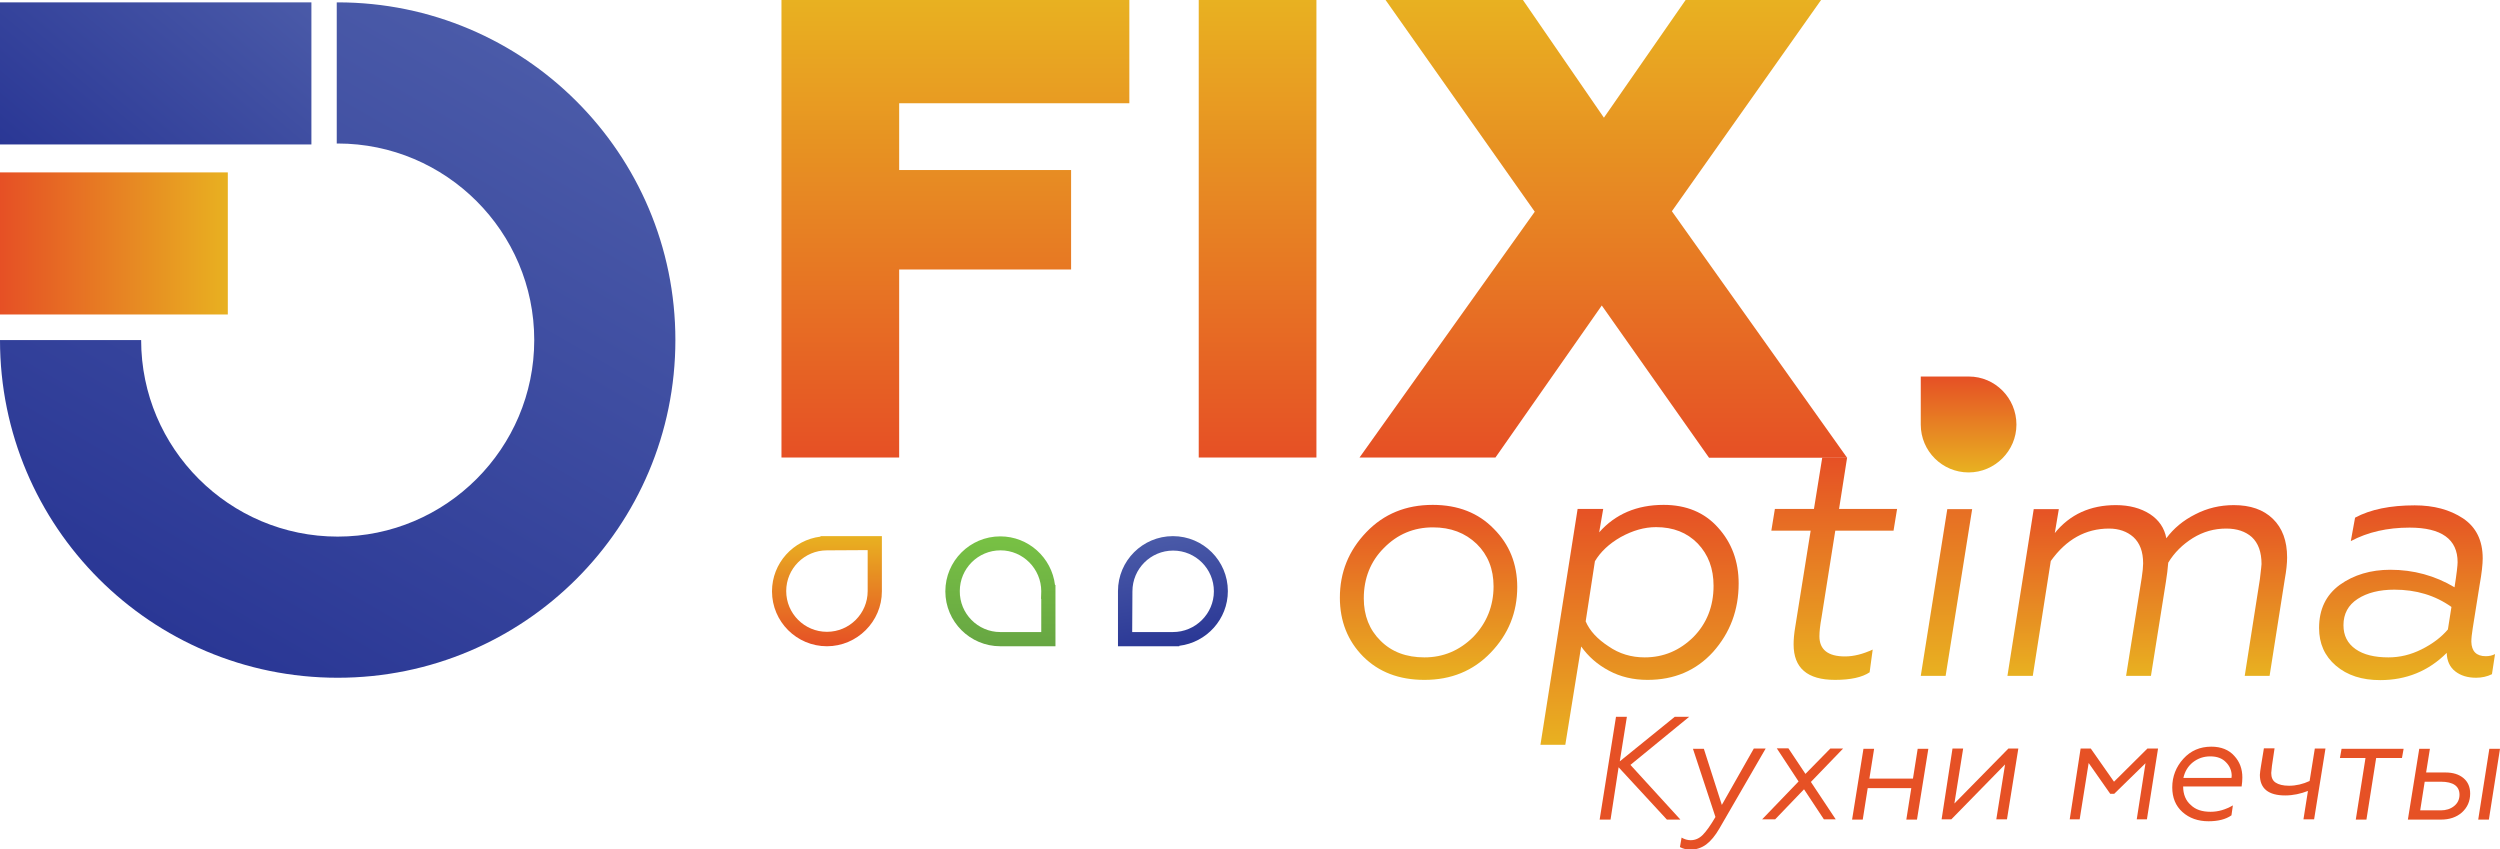 <?xml version="1.0" encoding="utf-8"?>
<!-- Generator: Adobe Illustrator 24.1.2, SVG Export Plug-In . SVG Version: 6.00 Build 0)  -->
<svg version="1.1" id="Layer_1" xmlns="http://www.w3.org/2000/svg" xmlns:xlink="http://www.w3.org/1999/xlink" x="0px" y="0px"
	 viewBox="0 0 1055.7 358.7" style="enable-background:new 0 0 1055.7 358.7;" xml:space="preserve">
<style type="text/css">
	.st0{fill:url(#SVGID_1_);}
	.st1{fill:url(#SVGID_2_);}
	.st2{fill:url(#SVGID_3_);}
	.st3{fill:url(#SVGID_4_);}
	.st4{fill:url(#SVGID_5_);}
	.st5{fill:url(#SVGID_6_);}
	.st6{fill:url(#SVGID_7_);}
	.st7{fill:url(#SVGID_8_);}
	.st8{fill:url(#SVGID_9_);}
	.st9{fill:url(#SVGID_10_);}
	.st10{fill:url(#SVGID_11_);}
	.st11{fill:url(#SVGID_12_);}
	.st12{fill:url(#SVGID_13_);}
	.st13{fill:url(#SVGID_14_);}
	.st14{fill:url(#SVGID_15_);}
	.st15{fill:url(#SVGID_16_);}
	.st16{fill:#E65125;}
</style>
<g>
	<g>
		<linearGradient id="SVGID_1_" gradientUnits="userSpaceOnUse" x1="107.719" y1="-18.978" x2="23.829" y2="80.999">
			<stop  offset="4.975124e-03" style="stop-color:#4A5AA8"/>
			<stop  offset="1" style="stop-color:#2A3795"/>
		</linearGradient>
		<rect y="1" class="st0" width="131.5" height="60"/>
	</g>
	<g>
		<linearGradient id="SVGID_2_" gradientUnits="userSpaceOnUse" x1="0" y1="102.787" x2="96.212" y2="102.787">
			<stop  offset="0" style="stop-color:#E65025"/>
			<stop  offset="1" style="stop-color:#E8B121"/>
		</linearGradient>
		<rect y="72.8" class="st1" width="96.2" height="60"/>
	</g>
	<linearGradient id="SVGID_3_" gradientUnits="userSpaceOnUse" x1="222.18" y1="24.881" x2="79.566" y2="271.896">
		<stop  offset="4.975124e-03" style="stop-color:#4A5AA8"/>
		<stop  offset="1" style="stop-color:#2A3795"/>
	</linearGradient>
	<path class="st2" d="M142.6,1c-0.1,0-0.3,0-0.4,0v59.6c0.1,0,0.3,0,0.4,0c45.7,0,83,37.2,83,83c0,45.7-37.2,83-83,83
		c-45.7,0-83-37.2-83-83H0c0,78.8,63.8,142.6,142.6,142.6s142.6-63.8,142.6-142.6S221.3,1,142.6,1z"/>
	<g>
		<linearGradient id="SVGID_4_" gradientUnits="userSpaceOnUse" x1="403.479" y1="193.245" x2="403.479" y2="-9.094947e-13">
			<stop  offset="0" style="stop-color:#E65025"/>
			<stop  offset="1" style="stop-color:#E8B121"/>
		</linearGradient>
		<path class="st3" d="M379.7,193.2H330V0h146.9v43.6h-97.2v28.2h72.6v42h-72.6V193.2z"/>
		<linearGradient id="SVGID_5_" gradientUnits="userSpaceOnUse" x1="531.018" y1="193.245" x2="531.018" y2="-9.094947e-13">
			<stop  offset="0" style="stop-color:#E65025"/>
			<stop  offset="1" style="stop-color:#E8B121"/>
		</linearGradient>
		<path class="st4" d="M555.9,193.2h-49.7V0h49.7V193.2z"/>
		<linearGradient id="SVGID_6_" gradientUnits="userSpaceOnUse" x1="677.054" y1="193.245" x2="677.054" y2="-9.094947e-13">
			<stop  offset="0" style="stop-color:#E65025"/>
			<stop  offset="1" style="stop-color:#E8B121"/>
		</linearGradient>
		<path class="st5" d="M631.5,193.2h-57.4l74-103.8L585.1,0h58l34.2,49.7L711.8,0H769L706,89.2l74,104.1h-58.3l-45.3-64.3
			L631.5,193.2z"/>
	</g>
	<g>
		<linearGradient id="SVGID_7_" gradientUnits="userSpaceOnUse" x1="603.233" y1="213.208" x2="603.233" y2="287.109">
			<stop  offset="0" style="stop-color:#E65025"/>
			<stop  offset="1" style="stop-color:#E8B121"/>
		</linearGradient>
		<path class="st6" d="M605,213.2c10.7,0,19.3,3.4,25.8,10.1c6.6,6.6,9.9,14.8,9.9,24.6c0,10.7-3.7,19.9-11.2,27.7
			c-7.4,7.7-16.7,11.5-28,11.5c-10.7,0-19.3-3.3-25.9-9.9c-6.5-6.6-9.8-14.9-9.8-24.8c0-10.7,3.7-19.9,11.2-27.7
			C584.4,217,593.7,213.2,605,213.2z M601.5,277.6c8,0,14.8-2.9,20.6-8.6c5.7-5.9,8.6-13.1,8.6-21.4c0-7.3-2.4-13.3-7.1-17.9
			c-4.9-4.7-11-7-18.5-7c-8.1,0-15,2.9-20.7,8.7c-5.6,5.6-8.5,12.7-8.5,21.3c0,7.3,2.4,13.3,7.1,17.9
			C587.7,275.3,593.9,277.6,601.5,277.6z"/>
		<linearGradient id="SVGID_8_" gradientUnits="userSpaceOnUse" x1="692.437" y1="213.208" x2="692.437" y2="314.513">
			<stop  offset="0" style="stop-color:#E65025"/>
			<stop  offset="1" style="stop-color:#E8B121"/>
		</linearGradient>
		<path class="st7" d="M702.5,213.2c9.6,0,17.3,3.2,23,9.6c5.8,6.4,8.7,14.3,8.7,23.6c0,11.2-3.6,20.8-10.8,28.9
			c-7.2,7.9-16.4,11.8-27.7,11.8c-6,0-11.5-1.3-16.3-3.9c-4.9-2.6-8.7-6-11.7-10.2l-6.7,41.5h-10.5l15.7-99.6H677l-1.7,9.9
			C682.1,217.1,691.2,213.2,702.5,213.2z M694.5,277.6c8,0,14.8-2.9,20.6-8.6c5.6-5.7,8.5-12.9,8.5-21.6c0-7.3-2.2-13.2-6.7-17.9
			c-4.5-4.6-10.3-6.9-17.6-6.9c-4.9,0-9.8,1.4-14.9,4.2c-4.9,2.8-8.5,6.2-10.9,10.2l-3.9,25.4c1.7,4,5,7.5,9.6,10.5
			C683.8,276.1,688.9,277.6,694.5,277.6z"/>
		<linearGradient id="SVGID_9_" gradientUnits="userSpaceOnUse" x1="774.574" y1="193.238" x2="774.574" y2="287.109">
			<stop  offset="0" style="stop-color:#E65025"/>
			<stop  offset="1" style="stop-color:#E8B121"/>
		</linearGradient>
		<path class="st8" d="M764.6,224.1H748l1.5-9.2H766l3.5-21.7H780l-3.4,21.7h24.5l-1.5,9.2h-24.6l-5.8,36.6c-0.6,3.3-0.9,6-0.9,8
			c0,5.6,3.6,8.5,10.8,8.5c3.7,0,7.6-1,11.7-2.9l-1.3,9.6c-3.1,2.1-8,3.2-14.6,3.2c-11.7,0-17.5-5-17.5-15c0-2,0.2-4.5,0.7-7.4
			L764.6,224.1z"/>
		<linearGradient id="SVGID_10_" gradientUnits="userSpaceOnUse" x1="824.642" y1="183.326" x2="824.642" y2="285.36">
			<stop  offset="0" style="stop-color:#E65025"/>
			<stop  offset="1" style="stop-color:#E8B121"/>
		</linearGradient>
		<path class="st9" d="M821.6,285.4h-10.5l11.2-70.4h10.5L821.6,285.4z M830.9,183.3c2,0,3.8,0.7,5.2,2.1c1.4,1.4,2.1,3.2,2.1,5.3
			c0,2.1-0.7,3.9-2.1,5.3c-1.4,1.4-3.1,2.1-5.2,2.1c-2.1,0-3.9-0.7-5.3-2.1c-1.4-1.4-2.1-3.2-2.1-5.3c0-2.1,0.7-3.9,2.1-5.3
			C827,184,828.8,183.3,830.9,183.3z"/>
		<linearGradient id="SVGID_11_" gradientUnits="userSpaceOnUse" x1="906.633" y1="213.208" x2="906.633" y2="285.36">
			<stop  offset="0" style="stop-color:#E65025"/>
			<stop  offset="1" style="stop-color:#E8B121"/>
		</linearGradient>
		<path class="st10" d="M847.7,285.4l11.1-70.4h10.6l-1.7,10.1c6.4-7.9,15-11.8,25.8-11.8c5.7,0,10.5,1.3,14.4,3.8
			c3.8,2.5,6.1,5.9,6.9,10.2c3.1-4.2,7.2-7.6,12.2-10.1c5-2.6,10.4-3.9,16.3-3.9c7,0,12.5,1.9,16.5,5.8c4,3.9,6,9.3,6,16.3
			c0,2.4-0.3,5.5-1,9.3l-6.4,40.7h-10.5l6.4-40.8c0.5-4.1,0.7-6.2,0.7-6.4c0-5.1-1.4-8.9-4.1-11.4c-2.7-2.4-6.3-3.6-10.8-3.6
			c-5.1,0-9.7,1.3-14.1,4c-4.3,2.7-7.8,6.1-10.4,10.4c-0.2,2.5-0.5,5.2-1,8.2l-6.3,39.6h-10.5l6.6-41.4c0.4-2.6,0.6-4.7,0.6-6.1
			c0-5-1.4-8.6-4.1-11.1c-2.7-2.4-6.2-3.6-10.3-3.6c-9.9,0-18.1,4.6-24.6,13.7l-7.6,48.5H847.7z"/>
		<linearGradient id="SVGID_12_" gradientUnits="userSpaceOnUse" x1="1016.464" y1="213.208" x2="1016.464" y2="287.109">
			<stop  offset="0" style="stop-color:#E65025"/>
			<stop  offset="1" style="stop-color:#E8B121"/>
		</linearGradient>
		<path class="st11" d="M1049.7,277.1c1.5,0,2.8-0.3,3.9-0.9l-1.3,8.5c-2,1-4.3,1.5-6.7,1.5c-3.6,0-6.5-0.9-8.8-2.7
			c-2.3-1.8-3.5-4.4-3.6-7.8c-7.7,7.7-17.1,11.5-28.1,11.5c-7.7,0-13.9-2-18.7-6.1c-4.8-4.1-7.1-9.4-7.1-15.9
			c0-7.9,2.9-13.9,8.7-18.2c6-4.3,13.2-6.4,21.4-6.4c9.8,0,18.9,2.5,27.1,7.4c0.9-5.7,1.3-9.3,1.3-10.6c0-9.7-6.8-14.6-20.3-14.6
			c-9.4,0-17.7,1.9-24.8,5.7l1.8-9.9c6.5-3.5,14.9-5.2,25.2-5.2c8,0,14.8,1.8,20.4,5.5c5.5,3.7,8.3,9.3,8.3,16.9
			c0,2.4-0.4,6.2-1.3,11.2l-2.9,18.2c-0.4,2.4-0.6,4.4-0.6,5.8C1043.7,275,1045.7,277.1,1049.7,277.1z M1008.6,277.6
			c4.8,0,9.4-1.1,14-3.4c4.6-2.3,8.3-5.1,11.1-8.4l1.5-9.5c-6.9-4.9-14.9-7.3-24.1-7.3c-6.3,0-11.5,1.3-15.5,3.9
			c-4,2.6-6,6.3-6,11.1c0,4.4,1.7,7.7,5.1,10.1C998.1,276.5,1002.8,277.6,1008.6,277.6z"/>
	</g>
	<g>
		<linearGradient id="SVGID_13_" gradientUnits="userSpaceOnUse" x1="349.165" y1="272.879" x2="349.165" y2="226.44">
			<stop  offset="0" style="stop-color:#E65025"/>
			<stop  offset="1" style="stop-color:#E8B121"/>
		</linearGradient>
		<path class="st12" d="M349.2,272.9c-12.8,0-23.2-10.4-23.2-23.2c0-11.9,9-21.7,20.5-23.1v-0.2l2.5,0c0.1,0,0.2,0,0.2,0l0,0l0.2,0
			h23l0,23.3C372.4,262.5,361.9,272.9,349.2,272.9z M349.2,232.4c-9.5,0-17.2,7.7-17.2,17.2c0,9.5,7.7,17.2,17.2,17.2
			c9.5,0,17.2-7.7,17.2-17.2l0-17.3L349.2,232.4C349.2,232.4,349.2,232.4,349.2,232.4z"/>
	</g>
	
		<linearGradient id="SVGID_14_" gradientUnits="userSpaceOnUse" x1="289.963" y1="-190.28" x2="289.963" y2="-149.841" gradientTransform="matrix(1 0 0 1 541.35 349.271)">
		<stop  offset="0" style="stop-color:#E65025"/>
		<stop  offset="1" style="stop-color:#E8B121"/>
	</linearGradient>
	<path class="st13" d="M831.4,159L831.4,159l-20.3,0v20h0c0,0.1,0,0.2,0,0.3c0,11.2,9.1,20.2,20.2,20.2s20.2-9.1,20.2-20.2
		C851.5,168.1,842.5,159,831.4,159z"/>
	<g>
		<linearGradient id="SVGID_15_" gradientUnits="userSpaceOnUse" x1="422.464" y1="226.44" x2="422.464" y2="272.879">
			<stop  offset="4.975124e-03" style="stop-color:#78C144"/>
			<stop  offset="1" style="stop-color:#67A643"/>
		</linearGradient>
		<path class="st14" d="M445.7,272.9l-23.3,0c-12.8,0-23.2-10.4-23.2-23.2c0-12.8,10.4-23.2,23.2-23.2c11.9,0,21.7,9,23.1,20.5h0.2
			l0,2.5c0,0.1,0,0.2,0,0.2l0,0l0,0.2V272.9z M422.4,266.9l17.3,0v-14h-0.1l0.1-3.2c0-9.5-7.7-17.3-17.2-17.3s-17.2,7.7-17.2,17.2
			C405.2,259.1,412.9,266.9,422.4,266.9z"/>
	</g>
	<g>
		<linearGradient id="SVGID_16_" gradientUnits="userSpaceOnUse" x1="489.502" y1="227.11" x2="497.587" y2="272.961">
			<stop  offset="4.975124e-03" style="stop-color:#4A5AA8"/>
			<stop  offset="1" style="stop-color:#2A3795"/>
		</linearGradient>
		<path class="st15" d="M495.3,272.9h-23.2l0-23.3c0-12.8,10.4-23.2,23.2-23.2c12.8,0,23.2,10.4,23.2,23.2c0,11.9-9,21.7-20.5,23.1
			v0.2l-2.5,0C495.5,272.9,495.4,272.9,495.3,272.9z M478.1,266.9l17.2,0c0,0,0,0,0,0c9.5,0,17.3-7.7,17.3-17.2
			c0-9.5-7.7-17.2-17.2-17.2c-9.5,0-17.2,7.7-17.2,17.2L478.1,266.9z"/>
	</g>
</g>
<g>
	<path class="st16" d="M682.4,302.7h4.6l-3,18.8l23.2-18.8h6.1L688.5,323l21.1,23.1h-5.7L683.5,324l-3.4,22.1h-4.6L682.4,302.7z"/>
	<path class="st16" d="M740.6,316.1h5l-19.5,33.7c-1.8,3.1-3.6,5.3-5.6,6.8c-1.9,1.4-4.2,2.2-6.6,2.2c-1.7,0-3.2-0.4-4.5-1.1l0.7-4
		c1.2,0.7,2.5,1.1,3.8,1.1c1.9,0,3.6-0.7,5.1-2.2c1.5-1.5,3.3-4,5.4-7.6l-9.5-28.8h4.6l7.6,23.7L740.6,316.1z"/>
	<path class="st16" d="M772.9,316.1h5.4l-13.6,14.1l10.5,15.8h-5l-8.4-12.7l-12.2,12.7h-5.5l15.4-16l-9.2-14h4.9l7.2,10.8
		L772.9,316.1z"/>
	<path class="st16" d="M786.6,346.1h-4.5l4.8-29.9h4.5l-2,12.6h18.4l2-12.6h4.5l-4.8,29.9h-4.5l2.1-13.3h-18.4L786.6,346.1z"/>
	<path class="st16" d="M825.3,339.3l22.8-23.2h4.2l-4.8,29.9h-4.5l3.7-23.2l-22.7,23.2h-4.1l4.6-29.9h4.5L825.3,339.3z"/>
	<path class="st16" d="M892.7,330.1l14.1-14h4.5l-4.7,29.9h-4.3l3.7-23.7l-13.2,12.9h-1.7l-9.1-13l-3.8,23.8h-4.2l4.6-29.9h4.3
		L892.7,330.1z"/>
	<path class="st16" d="M933.5,342.8c3.2,0,6.3-0.9,9.4-2.7l-0.6,4.2c-2.4,1.7-5.7,2.5-9.7,2.5c-4.4,0-8.1-1.3-11-3.9
		c-2.9-2.6-4.3-6.1-4.3-10.4c0-4.6,1.6-8.7,4.7-12.1c3.1-3.4,7-5.1,11.8-5.1c4.1,0,7.4,1.3,9.7,3.9c2.3,2.5,3.4,5.5,3.4,9.1
		c0,1.2-0.1,2.5-0.3,3.8h-24.7c0,3.3,1.1,6,3.2,7.8C927.1,341.9,929.9,342.8,933.5,342.8z M933.4,319.4c-2.8,0-5.2,0.8-7.4,2.5
		c-2.1,1.7-3.4,3.9-4,6.6h20.3c0-0.2,0.1-0.5,0.1-0.9c0-2.1-0.8-4.1-2.4-5.7C938.5,320.3,936.3,319.4,933.4,319.4z"/>
	<path class="st16" d="M977.5,316.1h4.5l-4.8,29.9h-4.5l1.9-12c-3.1,1.2-6.3,1.9-9.6,1.9c-7.1,0-10.7-2.9-10.7-8.7
		c0-0.7,0.2-2,0.5-3.9l1.2-7.3h4.5l-1.1,7.4c-0.2,1.6-0.3,2.6-0.3,3c0,1.9,0.6,3.3,1.9,4.1c1.2,0.8,3.1,1.3,5.6,1.3
		c3,0,5.9-0.7,8.7-2L977.5,316.1z"/>
	<path class="st16" d="M999.3,346.1h-4.5l4.1-26h-10.8l0.7-3.9h26.2l-0.7,3.9h-10.9L999.3,346.1z"/>
	<path class="st16" d="M1024.5,326.2h8.1c3.3,0,5.8,0.8,7.7,2.4s2.8,3.8,2.8,6.5c0,3.3-1.2,5.9-3.5,8c-2.3,2-5.2,3-8.9,3h-13.9
		l4.8-29.9h4.5L1024.5,326.2z M1022,342.2h8.7c2.2,0,4.1-0.6,5.6-1.8c1.5-1.2,2.3-2.8,2.3-4.8c0-3.6-2.6-5.5-7.9-5.5h-6.8
		L1022,342.2z M1046.5,346.1l4.7-29.9h4.5l-4.7,29.9H1046.5z"/>
</g>
</svg>
